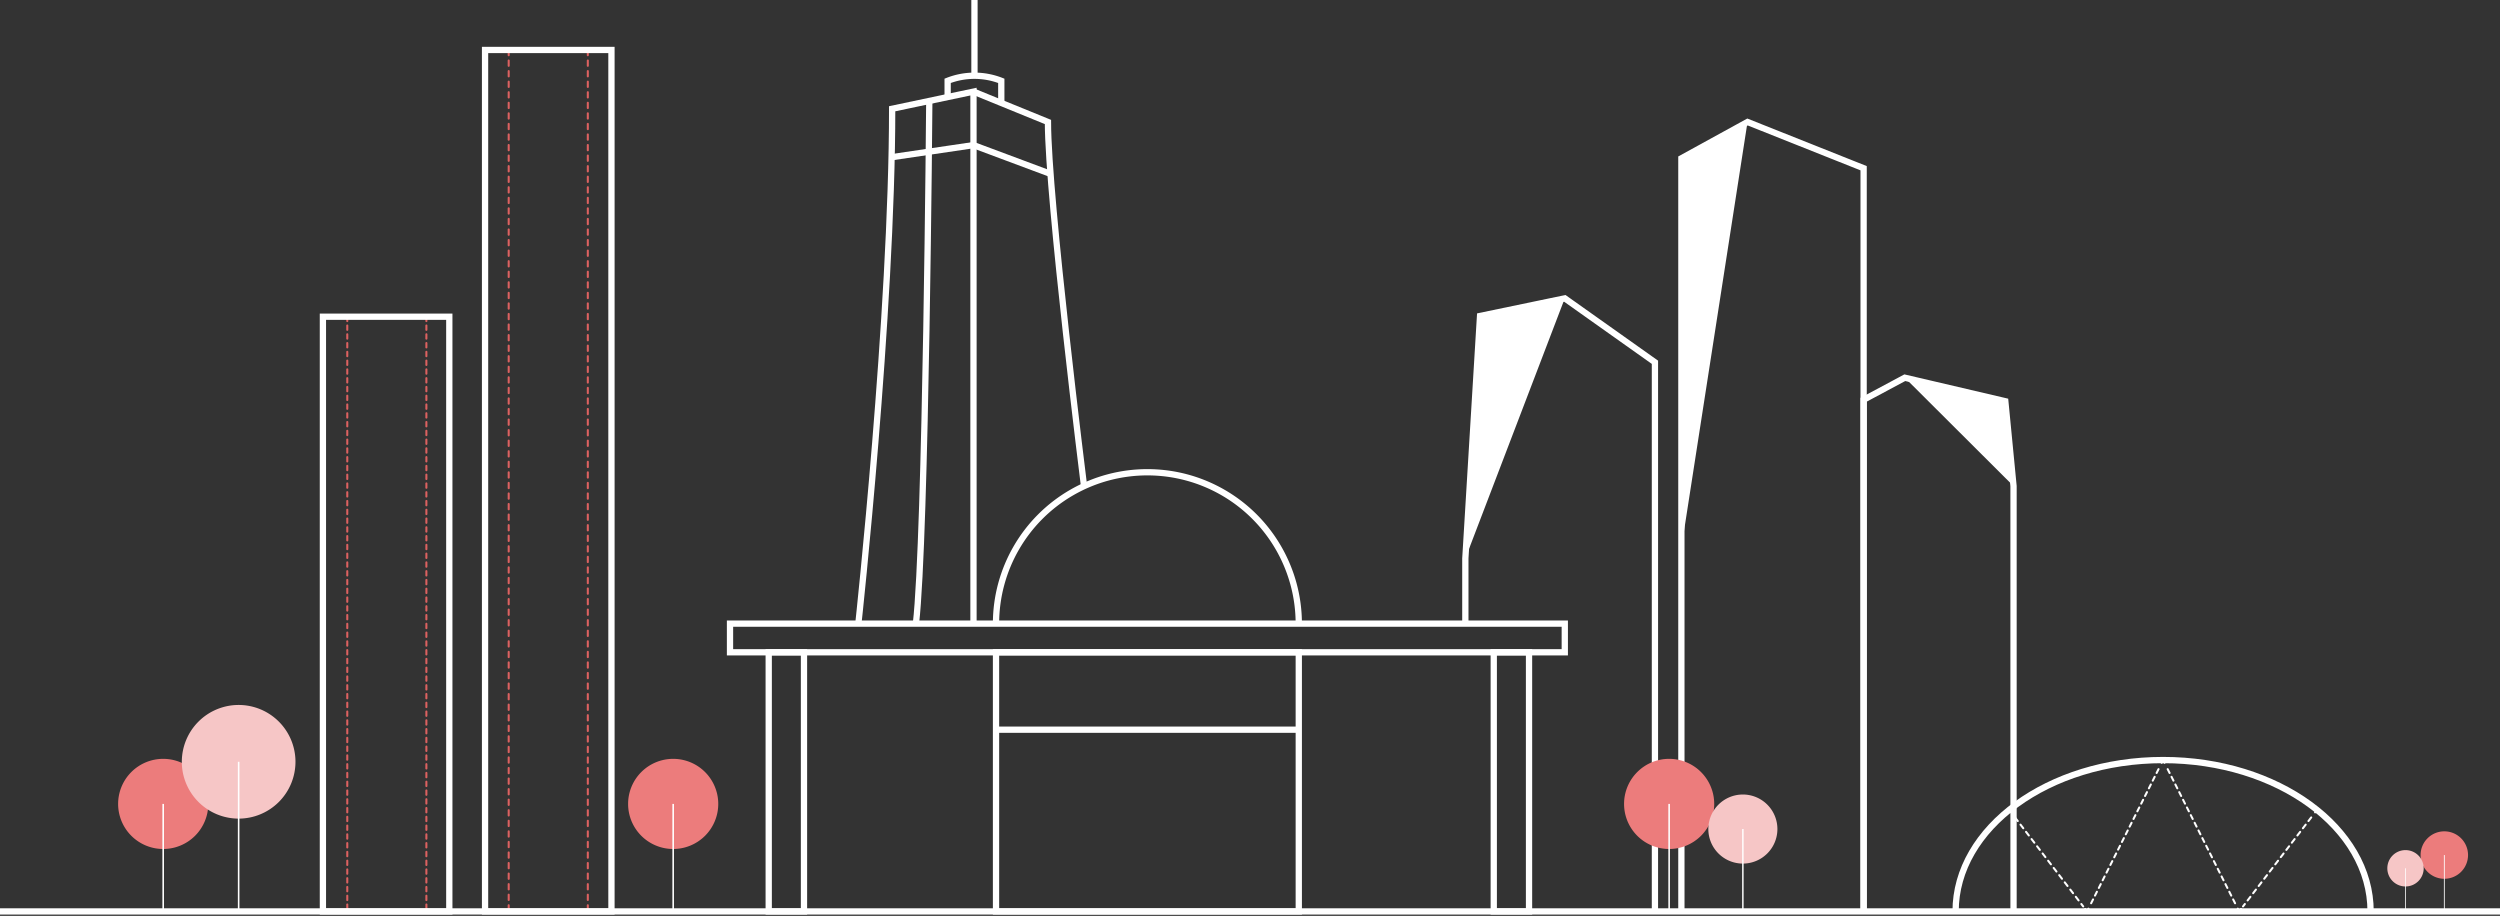 <svg id="그룹_348" data-name="그룹 348" xmlns="http://www.w3.org/2000/svg" xmlns:xlink="http://www.w3.org/1999/xlink" width="817.322" height="299.42" viewBox="0 0 817.322 299.42">
  <rect x="0" y="0" width="817.322" height="299.42" fill="#333333" stroke="none"/>
  <defs>
    <clipPath id="clip-path">
      <rect id="사각형_169" data-name="사각형 169" width="817.322" height="299.42" fill="none"/>
    </clipPath>
  </defs>
  <g id="그룹_345" data-name="그룹 345">
    <g id="그룹_344" data-name="그룹 344" clip-path="url(#clip-path)">
      <line id="선_85" data-name="선 85" y2="194.429" transform="translate(113.532 103.544)" fill="none" stroke="#dd6160" stroke-linecap="round" stroke-miterlimit="10" stroke-width="0.671" stroke-dasharray="1.434 1.434"/>
      <line id="선_86" data-name="선 86" y2="194.429" transform="translate(139.396 103.544)" fill="none" stroke="#dd6160" stroke-linecap="round" stroke-miterlimit="10" stroke-width="0.671" stroke-dasharray="1.434 1.434"/>
      <line id="선_87" data-name="선 87" y2="281.637" transform="translate(166.309 16.336)" fill="none" stroke="#dd6160" stroke-linecap="round" stroke-miterlimit="10" stroke-width="0.671" stroke-dasharray="1.726 1.726"/>
      <line id="선_88" data-name="선 88" y2="281.637" transform="translate(192.174 16.336)" fill="none" stroke="#dd6160" stroke-linecap="round" stroke-miterlimit="10" stroke-width="0.671" stroke-dasharray="1.726 1.726"/>
    </g>
  </g>
  <path id="패스_688" data-name="패스 688" d="M441.654,87.576l32.852,7.687,2.693,27.757Z" transform="translate(181.084 35.907)" fill="#fff"/>
  <path id="패스_689" data-name="패스 689" d="M411.472,28.283l-21.621,139.26V40.158Z" transform="translate(159.844 11.596)" fill="#fff"/>
  <path id="패스_690" data-name="패스 690" d="M344.563,74.941l-4.805,79.279,32.513-85.045Z" transform="translate(139.305 28.363)" fill="#fff"/>
  <g id="그룹_347" data-name="그룹 347">
    <g id="그룹_346" data-name="그룹 346" clip-path="url(#clip-path)">
      <path id="패스_691" data-name="패스 691" d="M56.859,190.683a14.735,14.735,0,1,0-14.735,14.735,14.735,14.735,0,0,0,14.735-14.735" transform="translate(11.23 72.141)" fill="#ec7c7c"/>
      <path id="패스_692" data-name="패스 692" d="M79.314,182.031A18.578,18.578,0,1,0,60.735,200.61a18.579,18.579,0,0,0,18.578-18.578" transform="translate(17.285 67.018)" fill="#f6c6c6"/>
      <rect id="사각형_170" data-name="사각형 170" width="41.322" height="194.429" transform="translate(105.568 103.543)" fill="none" stroke="#fff" stroke-miterlimit="10" stroke-width="2.053"/>
      <rect id="사각형_171" data-name="사각형 171" width="41.322" height="281.637" transform="translate(158.58 16.335)" fill="none" stroke="#fff" stroke-miterlimit="10" stroke-width="2.053"/>
      <rect id="사각형_172" data-name="사각형 172" width="272.913" height="9.37" transform="translate(238.661 203.884)" fill="none" stroke="#fff" stroke-miterlimit="10" stroke-width="2.053"/>
      <rect id="사각형_173" data-name="사각형 173" width="11.531" height="84.719" transform="translate(251.315 213.253)" fill="none" stroke="#fff" stroke-miterlimit="10" stroke-width="2.053"/>
      <rect id="사각형_174" data-name="사각형 174" width="11.531" height="84.719" transform="translate(488.352 213.253)" fill="none" stroke="#fff" stroke-miterlimit="10" stroke-width="2.053"/>
      <rect id="사각형_175" data-name="사각형 175" width="98.98" height="84.719" transform="translate(325.628 213.253)" fill="none" stroke="#fff" stroke-miterlimit="10" stroke-width="2.053"/>
      <line id="선_89" data-name="선 89" x2="98.98" transform="translate(325.629 238.559)" fill="none" stroke="#fff" stroke-miterlimit="10" stroke-width="2.053"/>
      <path id="패스_693" data-name="패스 693" d="M329.92,158.989a49.49,49.49,0,1,0-98.98,0" transform="translate(94.688 44.896)" fill="none" stroke="#fff" stroke-miterlimit="10" stroke-width="2.053"/>
      <path id="패스_694" data-name="패스 694" d="M589.1,225.717c0-27.333-30.37-49.489-67.834-49.489s-67.834,22.156-67.834,49.489" transform="translate(185.913 72.256)" fill="none" stroke="#fff" stroke-miterlimit="10" stroke-width="2.053"/>
      <path id="패스_695" data-name="패스 695" d="M199.022,195.176S210.074,93.634,210.074,26.847l26.586-5.606V195.176" transform="translate(81.601 8.709)" fill="none" stroke="#fff" stroke-miterlimit="10" stroke-width="2.053"/>
      <path id="패스_696" data-name="패스 696" d="M261.859,150.219s-11.8-94.063-11.8-119.049l-24.344-9.929" transform="translate(92.546 8.709)" fill="none" stroke="#fff" stroke-miterlimit="10" stroke-width="2.053"/>
      <path id="패스_697" data-name="패스 697" d="M258.679,43.047l-25.179-9.4-26.77,3.956" transform="translate(84.762 13.797)" fill="none" stroke="#fff" stroke-miterlimit="10" stroke-width="2.053"/>
      <path id="패스_698" data-name="패스 698" d="M216.74,23.4s-1.089,142.7-4.371,170.889" transform="translate(87.074 9.595)" fill="none" stroke="#fff" stroke-miterlimit="10" stroke-width="2.053"/>
      <path id="패스_699" data-name="패스 699" d="M219.722,24.528V19.222a23.966,23.966,0,0,1,17.539,0v7.232" transform="translate(90.089 7.203)" fill="none" stroke="#fff" stroke-miterlimit="10" stroke-width="2.053"/>
      <line id="선_90" data-name="선 90" y2="24.774" transform="translate(318.581 0)" fill="none" stroke="#fff" stroke-miterlimit="10" stroke-width="2.053"/>
      <path id="패스_700" data-name="패스 700" d="M339.758,175.522v-21.3l4.805-79.279,27.707-5.767,29.471,20.9V269.611" transform="translate(139.305 28.362)" fill="none" stroke="#fff" stroke-miterlimit="10" stroke-width="2.053"/>
      <path id="패스_701" data-name="패스 701" d="M389.85,286.376V40.159l21.621-11.875L449.43,43.4v242.98" transform="translate(159.843 11.597)" fill="none" stroke="#fff" stroke-miterlimit="10" stroke-width="2.053"/>
      <line id="선_91" data-name="선 91" x2="817.322" transform="translate(0 297.973)" fill="none" stroke="#fff" stroke-miterlimit="10" stroke-width="2.053"/>
      <path id="패스_702" data-name="패스 702" d="M432.105,262.065V94.783l13.464-7.207,32.852,7.687,2.693,27.756V262.065" transform="translate(177.168 35.907)" fill="none" stroke="#fff" stroke-miterlimit="10" stroke-width="2.053"/>
      <line id="선_92" data-name="선 92" x2="0.615" y2="0.802" transform="translate(656.868 264.778)" fill="none" stroke="#fff" stroke-linecap="round" stroke-miterlimit="10" stroke-width="0.671"/>
      <line id="선_93" data-name="선 93" x2="22.298" y2="29.096" transform="translate(658.757 267.243)" fill="none" stroke="#fff" stroke-linecap="round" stroke-miterlimit="10" stroke-width="0.671" stroke-dasharray="1.486 1.486"/>
      <path id="패스_703" data-name="패스 703" d="M483.465,210.787l.615.8.454-.9" transform="translate(198.227 86.384)" fill="none" stroke="#fff" stroke-linecap="round" stroke-miterlimit="10" stroke-width="0.671"/>
      <line id="선_94" data-name="선 94" y1="45.034" x2="22.633" transform="translate(683.649 250.269)" fill="none" stroke="#fff" stroke-linecap="round" stroke-miterlimit="10" stroke-width="0.671" stroke-dasharray="1.402 1.402"/>
      <line id="선_95" data-name="선 95" y1="0.904" x2="0.454" transform="translate(706.726 248.483)" fill="none" stroke="#fff" stroke-linecap="round" stroke-miterlimit="10" stroke-width="0.671"/>
      <line id="선_96" data-name="선 96" x1="0.615" y2="0.802" transform="translate(756.877 264.778)" fill="none" stroke="#fff" stroke-linecap="round" stroke-miterlimit="10" stroke-width="0.671"/>
      <line id="선_97" data-name="선 97" x1="22.298" y2="29.096" transform="translate(733.305 267.243)" fill="none" stroke="#fff" stroke-linecap="round" stroke-miterlimit="10" stroke-width="0.671" stroke-dasharray="1.486 1.486"/>
      <path id="패스_704" data-name="패스 704" d="M519.929,210.787l-.615.8-.454-.9" transform="translate(212.739 86.384)" fill="none" stroke="#fff" stroke-linecap="round" stroke-miterlimit="10" stroke-width="0.671"/>
      <line id="선_98" data-name="선 98" x1="22.634" y1="45.034" transform="translate(708.078 250.269)" fill="none" stroke="#fff" stroke-linecap="round" stroke-miterlimit="10" stroke-width="0.671" stroke-dasharray="1.402 1.402"/>
      <line id="선_99" data-name="선 99" x1="0.454" y1="0.904" transform="translate(707.18 248.483)" fill="none" stroke="#fff" stroke-linecap="round" stroke-miterlimit="10" stroke-width="0.671"/>
      <line id="선_100" data-name="선 100" y1="35.149" transform="translate(53.355 262.824)" fill="none" stroke="#fff" stroke-miterlimit="10" stroke-width="0.517"/>
      <path id="패스_705" data-name="패스 705" d="M175.105,190.683a14.735,14.735,0,1,0-14.735,14.735,14.735,14.735,0,0,0,14.735-14.735" transform="translate(59.713 72.141)" fill="#ec7c7c"/>
      <line id="선_101" data-name="선 101" y1="35.149" transform="translate(220.083 262.824)" fill="none" stroke="#fff" stroke-miterlimit="10" stroke-width="0.517"/>
      <path id="패스_706" data-name="패스 706" d="M406.03,190.683A14.735,14.735,0,1,0,391.3,205.417a14.735,14.735,0,0,0,14.735-14.735" transform="translate(154.395 72.141)" fill="#ec7c7c"/>
      <line id="선_102" data-name="선 102" y1="35.149" transform="translate(545.69 262.824)" fill="none" stroke="#fff" stroke-miterlimit="10" stroke-width="0.517"/>
      <path id="패스_707" data-name="패스 707" d="M418.681,195.507A11.291,11.291,0,1,0,407.389,206.8a11.291,11.291,0,0,0,11.291-11.291" transform="translate(162.405 75.531)" fill="#f6c6c6"/>
      <line id="선_103" data-name="선 103" y1="26.935" transform="translate(569.794 271.037)" fill="none" stroke="#fff" stroke-miterlimit="10" stroke-width="0.478"/>
      <path id="패스_708" data-name="패스 708" d="M561.244,200.511A7.756,7.756,0,1,1,569,208.268a7.757,7.757,0,0,1-7.756-7.756" transform="translate(230.117 79.032)" fill="#ec7c7c"/>
      <line id="선_104" data-name="선 104" y1="18.502" transform="translate(799.117 279.543)" fill="none" stroke="#fff" stroke-miterlimit="10" stroke-width="0.272"/>
      <path id="패스_709" data-name="패스 709" d="M553.531,203.051a5.943,5.943,0,1,1,5.943,5.943,5.943,5.943,0,0,1-5.943-5.943" transform="translate(226.955 80.817)" fill="#f6c6c6"/>
      <line id="선_105" data-name="선 105" y1="14.178" transform="translate(786.429 283.868)" fill="none" stroke="#fff" stroke-miterlimit="10" stroke-width="0.252"/>
      <line id="선_106" data-name="선 106" y1="48.923" transform="translate(78.02 249.05)" fill="none" stroke="#fff" stroke-miterlimit="10" stroke-width="0.517"/>
    </g>
  </g>
</svg>
